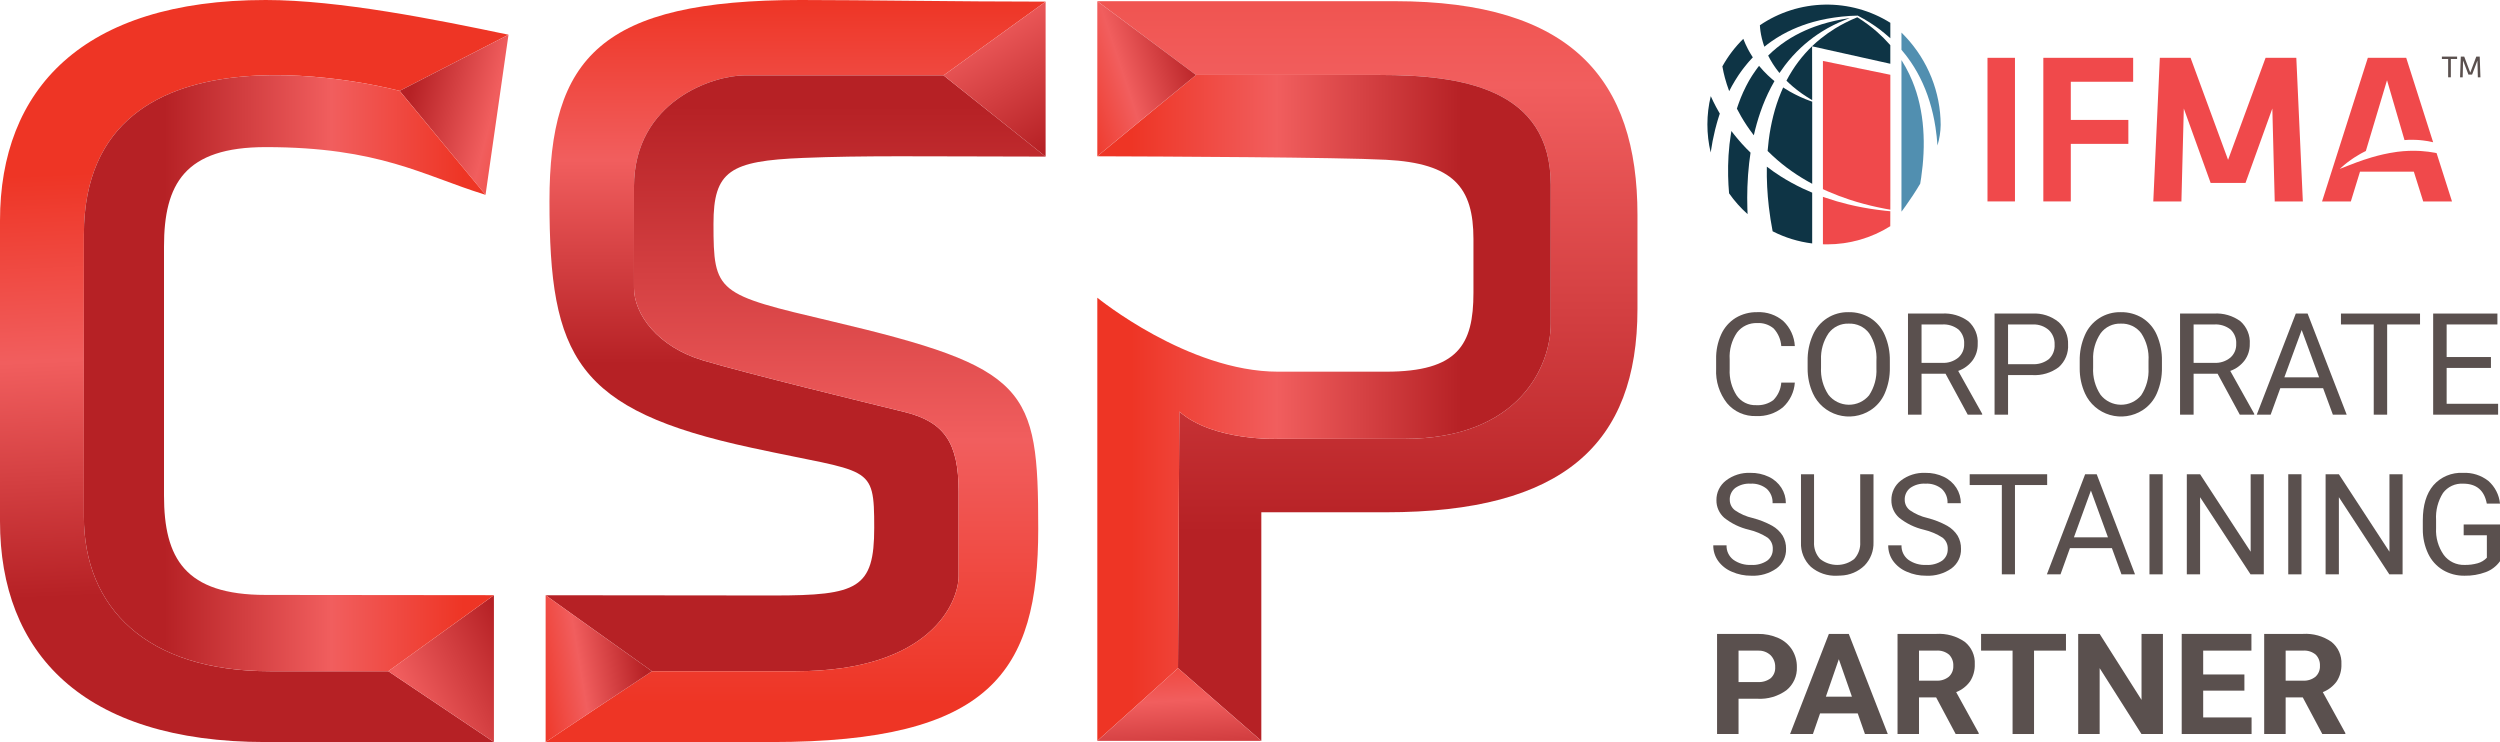<svg width="283" height="84" viewBox="0 0 283 84" fill="none" xmlns="http://www.w3.org/2000/svg">
<g clip-path="url(#clip0_70_2087)">
<path d="M90.669 0C68.017 0 62.2 6.49 62.2 22.776C62.2 40.408 65.171 46.406 85.099 50.692C98.59 53.631 98.962 52.408 98.962 59.755C98.962 66.612 97.105 67.409 87.574 67.409L61.766 67.381L73.807 75.984H90.065C105.409 75.984 108.514 68.124 108.514 65.206V55.63C108.514 50.135 106.911 47.75 102.389 46.638C97.868 45.526 84.695 42.323 79.592 40.799C74.488 39.276 71.766 35.597 71.766 32.562V21.177C71.766 11.351 80.862 8.535 84.257 8.535H106.813L118.364 0.185C108.339 0.185 97.848 0 90.669 0Z" fill="url(#paint0_linear_70_2087)"/>
<path d="M73.807 75.984H90.064C105.409 75.984 108.514 68.124 108.514 65.206V55.631C108.514 50.135 106.911 47.75 102.389 46.638C97.867 45.526 84.695 42.323 79.591 40.8C74.487 39.276 71.765 35.597 71.765 32.562V21.177C71.765 11.351 80.862 8.535 84.256 8.535H106.812L118.363 17.728C103.714 17.709 97.793 17.598 90.916 17.876C82.63 18.211 80.766 19.346 80.766 25.345C80.766 33.182 81.138 33.305 94.134 36.366C116.414 41.631 117.528 43.837 117.528 59.878C117.528 76.041 112.206 84 87.327 84H61.766L73.807 75.984Z" fill="url(#paint1_linear_70_2087)"/>
<path d="M124.215 17.681H124.227L135.324 8.543L124.215 17.681Z" fill="#304149"/>
<path d="M157.883 0.135H124.215L135.393 8.485H156.154C165.448 8.485 175.544 9.99 175.544 20.914V36.663C175.544 41.313 172.072 49.679 158.931 49.679H144.723C144.723 49.679 137.351 49.979 133.498 46.588L133.352 75.637L142.782 83.864V57.99H156.892C176.944 57.99 185.361 50.277 185.361 34.971V24.317C185.361 9.011 177.935 0.135 157.883 0.135Z" fill="url(#paint2_linear_70_2087)"/>
<path d="M124.215 17.692C131.849 17.717 151.336 17.801 156.892 18.086C164.528 18.478 166.795 21.196 166.795 27.073V33.135C166.795 39.013 165.062 42.074 156.892 42.074H144.674C134.458 42.074 124.215 33.7 124.215 33.7V83.865L133.352 75.638L133.498 46.589C137.351 49.98 144.723 49.68 144.723 49.68H158.931C172.072 49.68 175.544 41.314 175.544 36.664V20.916C175.544 9.992 165.448 8.486 156.154 8.486H135.393L124.215 17.692Z" fill="url(#paint3_linear_70_2087)"/>
<path d="M124.215 0.135L135.394 8.485L124.215 17.68V0.135Z" fill="url(#paint4_linear_70_2087)"/>
<path d="M142.782 83.866L133.352 75.639L124.215 83.866H142.782Z" fill="url(#paint5_linear_70_2087)"/>
<path d="M118.363 17.731L106.812 8.536L118.363 0.186V17.731Z" fill="url(#paint6_linear_70_2087)"/>
<path d="M61.766 84L73.807 75.984L61.766 67.381V84Z" fill="url(#paint7_linear_70_2087)"/>
<path d="M30.573 75.984C16.537 75.984 9.497 68.736 9.497 58.484V26.567C9.497 0.569 45.237 10.287 45.237 10.287L57.56 3.93C49.391 2.216 38.371 0 30.078 0C9.283 0 0 10.163 0 24.98V59.02C0 73.837 9.283 84 30.078 84H55.913L43.955 75.984L30.573 75.984Z" fill="url(#paint8_linear_70_2087)"/>
<path d="M54.963 22.052L45.238 10.287L54.963 22.052Z" fill="#304149"/>
<path d="M57.562 3.93L45.238 10.286L54.963 22.051L57.562 3.93Z" fill="url(#paint9_linear_70_2087)"/>
<path d="M55.912 84.001V67.375L43.953 75.984L55.912 84.001Z" fill="url(#paint10_linear_70_2087)"/>
<path d="M55.912 67.374L43.954 75.984H30.572C16.536 75.984 9.496 68.735 9.496 58.483V26.567C9.496 0.568 45.236 10.286 45.236 10.286L54.96 22.051L54.748 21.985C47.926 19.868 42.927 16.653 30.077 16.653C20.917 16.653 18.565 20.816 18.565 27.918V56.081C18.565 63.184 20.917 67.346 30.077 67.346L55.912 67.374Z" fill="url(#paint11_linear_70_2087)"/>
<path d="M228.094 6.545H224.984V22.772H228.094V6.545Z" fill="#F0494B"/>
<path d="M228.094 22.771H224.984V22.805H228.094V22.771Z" fill="#F0494B"/>
<path d="M234.414 22.771H231.305V22.805H234.414V22.771Z" fill="#F0494B"/>
<path d="M240.93 16.286V13.576H234.414V9.255H241.473V6.545H231.305V22.772H234.414V16.286H240.93Z" fill="#F0494B"/>
<path d="M243.75 22.805H246.934L246.934 22.771H243.752L243.75 22.805Z" fill="#F0494B"/>
<path d="M256.463 6.545L252.218 18.093L247.972 6.545H244.493L243.754 22.772H246.937L247.207 12.283L250.243 20.706H254.192L257.228 12.283L257.499 22.772H260.681L259.943 6.545H256.463Z" fill="#F0494B"/>
<path d="M257.497 22.805H260.68L260.679 22.771H257.496L257.497 22.805Z" fill="#F0494B"/>
<path d="M274.307 22.805H277.566L277.555 22.771H274.297L274.307 22.805Z" fill="#F0494B"/>
<path d="M262.855 22.805H266.113L266.124 22.771H262.867L262.855 22.805Z" fill="#F0494B"/>
<path d="M275.584 17.283C275.114 17.198 274.64 17.139 274.163 17.105C274.103 17.1 274.042 17.095 273.981 17.091C273.951 17.089 273.92 17.085 273.89 17.084L273.798 17.082C273.675 17.079 273.552 17.075 273.429 17.07C273.307 17.063 273.183 17.07 273.06 17.071L272.689 17.076L272.318 17.098L272.133 17.109C272.102 17.111 272.071 17.111 272.04 17.114L271.948 17.125C271.825 17.137 271.702 17.15 271.58 17.163C271.518 17.169 271.457 17.176 271.396 17.182C271.335 17.191 271.275 17.2 271.214 17.21C270.729 17.277 270.252 17.366 269.792 17.47C269.564 17.528 269.336 17.574 269.116 17.634C268.896 17.695 268.681 17.758 268.47 17.814C268.26 17.875 268.059 17.946 267.861 18.007C267.763 18.038 267.665 18.066 267.57 18.098C267.476 18.132 267.385 18.167 267.293 18.198C267.111 18.262 266.937 18.325 266.769 18.381C266.603 18.442 266.449 18.507 266.3 18.562C266.151 18.618 266.013 18.672 265.883 18.719C265.817 18.741 265.757 18.768 265.699 18.792L265.531 18.861C265.106 19.034 264.852 19.122 264.852 19.122C264.852 19.122 265.045 18.942 265.402 18.645C265.491 18.571 265.589 18.487 265.701 18.403C265.812 18.32 265.936 18.233 266.067 18.138C266.133 18.09 266.202 18.043 266.273 17.993C266.343 17.945 266.415 17.892 266.492 17.843C266.646 17.746 266.81 17.648 266.982 17.544C267.067 17.491 267.156 17.44 267.246 17.387C267.337 17.336 267.432 17.288 267.528 17.238C267.621 17.188 267.717 17.141 267.814 17.092L270.211 9.084L272.19 15.858L272.23 15.855C272.368 15.846 272.505 15.837 272.642 15.828C272.78 15.827 272.917 15.826 273.055 15.825C273.193 15.825 273.33 15.822 273.467 15.832C273.741 15.847 274.014 15.86 274.283 15.899C274.67 15.942 275.052 16.01 275.43 16.102L272.383 6.545H268.039L262.867 22.772H266.125L267.151 19.436H273.247L274.298 22.772H277.556L275.821 17.331C275.742 17.315 275.663 17.3 275.584 17.283Z" fill="#F0494B"/>
<path opacity="0.2" d="M213.977 25.64L213.977 25.613C213.951 25.651 213.95 25.661 213.977 25.64Z" fill="#CAD032"/>
<path opacity="0.2" d="M213.988 22.172L213.984 23.737L213.988 23.737V22.172Z" fill="#CAD032"/>
<path d="M197.807 21.158C197.837 20.248 197.904 19.336 198.006 18.447C198.049 18.058 198.101 17.669 198.161 17.281C197.812 16.945 197.479 16.601 197.163 16.249C196.854 15.907 196.563 15.558 196.286 15.21C196.187 15.084 196.091 14.958 195.996 14.832L195.957 15.051C195.817 15.896 195.721 16.748 195.669 17.602C195.622 18.392 195.607 19.167 195.624 19.907C195.638 20.57 195.674 21.23 195.731 21.884C196.335 22.746 197.038 23.537 197.827 24.239C197.817 24.024 197.808 23.809 197.802 23.593C197.777 22.785 197.779 21.966 197.807 21.158Z" fill="#0E3445"/>
<path d="M195.472 9.532C195.551 9.781 195.641 10.045 195.743 10.32C195.938 9.94 196.166 9.512 196.425 9.096C196.526 8.924 196.64 8.753 196.749 8.588C196.78 8.541 196.812 8.494 196.843 8.446C196.889 8.375 196.939 8.306 196.988 8.238C197.014 8.202 197.04 8.166 197.066 8.129C197.093 8.092 197.119 8.055 197.145 8.019C197.193 7.951 197.242 7.882 197.295 7.815C197.335 7.764 197.374 7.714 197.413 7.663C197.529 7.513 197.649 7.358 197.776 7.213C197.804 7.18 197.832 7.147 197.86 7.113C197.914 7.049 197.968 6.985 198.023 6.922L198.282 6.64C198.327 6.591 198.373 6.544 198.419 6.495C198.315 6.329 198.207 6.167 198.114 6.001C198.064 5.914 198.013 5.828 197.966 5.741C197.92 5.654 197.874 5.568 197.83 5.483C197.662 5.159 197.512 4.827 197.38 4.488C197.367 4.458 197.355 4.427 197.344 4.396C196.406 5.317 195.608 6.367 194.973 7.513C195.002 7.691 195.045 7.919 195.107 8.191C195.19 8.564 195.309 9.017 195.472 9.532Z" fill="#0E3445"/>
<path d="M194.338 13.976L194.439 13.623L194.605 13.092L194.683 12.865C194.533 12.611 194.394 12.36 194.263 12.114C194.035 11.687 193.835 11.274 193.659 10.883C193.153 12.979 193.15 15.164 193.65 17.261C193.773 16.401 193.941 15.533 194.151 14.68L194.338 13.976Z" fill="#0E3445"/>
<path d="M204.089 21.344C203.214 20.931 202.366 20.465 201.549 19.948C201.019 19.61 200.504 19.248 200.006 18.867C199.992 19.618 200.003 20.381 200.043 21.141C200.082 21.9 200.146 22.668 200.234 23.422C200.343 24.358 200.487 25.284 200.662 26.182C202.061 26.899 203.576 27.365 205.139 27.558V21.809C204.789 21.663 204.439 21.508 204.089 21.344Z" fill="#0E3445"/>
<path d="M213.38 23.854C213.092 23.818 212.784 23.783 212.46 23.74C212.299 23.717 212.133 23.692 211.964 23.668C211.879 23.655 211.793 23.642 211.706 23.63C211.62 23.616 211.532 23.6 211.444 23.585C211.267 23.555 211.087 23.523 210.903 23.492C210.719 23.458 210.533 23.419 210.343 23.382C210.248 23.363 210.153 23.344 210.056 23.324C209.96 23.303 209.863 23.281 209.766 23.259C209.571 23.214 209.372 23.172 209.172 23.122C208.37 22.928 207.533 22.685 206.678 22.392C206.571 22.356 206.463 22.318 206.355 22.279V27.653C206.508 27.658 206.662 27.662 206.816 27.662C209.353 27.664 211.838 26.951 213.979 25.606L213.983 23.913C213.792 23.894 213.591 23.875 213.38 23.854Z" fill="#F0494B"/>
<path d="M199.283 3.524C199.303 3.647 199.32 3.778 199.348 3.913C199.404 4.208 199.475 4.499 199.561 4.786L199.632 5.02C199.658 5.099 199.687 5.178 199.715 5.258C199.719 5.269 199.723 5.28 199.726 5.29C199.986 5.08 200.253 4.878 200.529 4.685C201.286 4.156 202.092 3.699 202.936 3.322C203.686 2.987 204.46 2.708 205.252 2.486C205.371 2.453 205.49 2.423 205.605 2.395C205.667 2.379 205.729 2.364 205.791 2.348L206.051 2.282L206.802 2.126C206.908 2.107 207.011 2.09 207.111 2.073C207.165 2.065 207.219 2.056 207.272 2.047C207.326 2.038 207.379 2.029 207.431 2.02C207.529 2.004 207.621 1.988 207.714 1.977L208.123 1.925C208.169 1.92 208.215 1.914 208.259 1.908C208.342 1.897 208.423 1.887 208.502 1.879L209.182 1.82C209.271 1.812 209.354 1.804 209.434 1.801L210.222 1.769L210.223 1.769L210.297 1.769L210.98 2.143L211.619 2.527L212.079 2.831C212.099 2.844 212.119 2.857 212.138 2.87C212.175 2.894 212.211 2.918 212.247 2.943L212.77 3.321C213.138 3.606 213.558 3.941 213.986 4.333V2.582C211.768 1.19 209.186 0.475 206.56 0.524C203.935 0.573 201.382 1.385 199.219 2.858C199.223 2.955 199.231 3.06 199.242 3.174C199.25 3.284 199.268 3.4 199.283 3.524Z" fill="#0E3445"/>
<path d="M204.79 11.38C204.671 11.334 204.542 11.291 204.411 11.235C204.28 11.178 204.142 11.119 203.997 11.057C203.925 11.026 203.85 10.996 203.776 10.961C203.702 10.925 203.627 10.889 203.551 10.852C203.474 10.815 203.396 10.777 203.317 10.739C203.238 10.701 203.157 10.662 203.078 10.618C202.918 10.531 202.754 10.442 202.587 10.351C202.423 10.252 202.255 10.15 202.085 10.047C202.007 10.002 201.932 9.949 201.856 9.898C201.776 10.075 201.697 10.254 201.621 10.436C201.26 11.303 200.965 12.194 200.738 13.104C200.508 14.014 200.335 14.938 200.22 15.868C200.168 16.27 200.127 16.677 200.094 17.086C200.123 17.115 200.152 17.145 200.182 17.175C200.83 17.815 201.521 18.413 202.248 18.964C202.984 19.516 203.753 20.022 204.552 20.479C204.747 20.591 204.944 20.7 205.141 20.806V11.512L205.123 11.505C205.02 11.466 204.908 11.425 204.79 11.38Z" fill="#0E3445"/>
<path d="M200.87 9.179C200.854 9.166 200.838 9.153 200.823 9.14L200.574 8.935C200.412 8.794 200.253 8.647 200.093 8.499C199.78 8.198 199.483 7.88 199.204 7.546C199.178 7.516 199.154 7.484 199.128 7.453L198.96 7.666C198.914 7.728 198.87 7.789 198.827 7.85C198.801 7.885 198.776 7.92 198.751 7.955C198.648 8.092 198.552 8.237 198.46 8.378C198.424 8.432 198.388 8.486 198.353 8.54C198.311 8.601 198.272 8.666 198.234 8.73C198.212 8.767 198.19 8.804 198.167 8.841C198.146 8.876 198.123 8.913 198.101 8.949C198.061 9.015 198.022 9.077 197.987 9.142C197.959 9.194 197.931 9.244 197.903 9.294C197.817 9.448 197.728 9.607 197.65 9.768C197.421 10.206 197.224 10.666 197.061 11.059C197.035 11.127 197.008 11.197 196.981 11.267C196.923 11.414 196.864 11.566 196.813 11.717L196.696 12.052L196.617 12.301C196.763 12.589 196.922 12.881 197.093 13.176C197.284 13.512 197.498 13.847 197.721 14.188C197.949 14.526 198.189 14.867 198.447 15.203C198.476 15.24 198.505 15.277 198.534 15.314C198.733 14.422 198.983 13.541 199.282 12.676C199.608 11.725 200.005 10.8 200.47 9.907C200.599 9.659 200.732 9.416 200.87 9.179Z" fill="#0E3445"/>
<path d="M213.984 5.118C213.959 5.088 213.934 5.058 213.908 5.029C213.471 4.536 213.005 4.069 212.511 3.632L212.028 3.222C211.996 3.196 211.963 3.171 211.931 3.146C211.912 3.131 211.894 3.117 211.876 3.103L211.446 2.77L210.849 2.344L210.248 1.953L209.573 2.245L208.851 2.595L208.434 2.818C208.414 2.829 208.394 2.839 208.373 2.85C208.337 2.87 208.3 2.889 208.263 2.91L207.716 3.233C207.155 3.58 206.617 3.96 206.103 4.372C204.83 5.401 203.738 6.63 202.87 8.011C202.644 8.366 202.429 8.74 202.227 9.131L202.346 9.248C202.414 9.314 202.48 9.383 202.551 9.444L202.966 9.813C203.108 9.928 203.246 10.04 203.382 10.149C203.448 10.205 203.518 10.255 203.587 10.305L203.789 10.454C203.855 10.502 203.92 10.55 203.984 10.598C204.049 10.644 204.115 10.685 204.179 10.728C204.307 10.813 204.429 10.895 204.546 10.972C204.662 11.05 204.779 11.114 204.885 11.18L205.138 11.332L205.128 5.243L213.984 7.218V5.118Z" fill="#0E3445"/>
<path d="M213.987 8.465L206.355 6.898V21.412C206.557 21.506 206.758 21.596 206.959 21.684C207.763 22.033 208.56 22.334 209.328 22.586C209.52 22.651 209.711 22.707 209.899 22.766C209.993 22.795 210.086 22.824 210.178 22.853L210.456 22.931C210.639 22.983 210.819 23.036 210.997 23.083C211.175 23.129 211.35 23.173 211.522 23.217C211.608 23.239 211.693 23.262 211.777 23.282C211.862 23.301 211.945 23.32 212.028 23.339C212.194 23.377 212.355 23.414 212.513 23.45C212.829 23.517 213.13 23.576 213.413 23.634C213.613 23.67 213.803 23.704 213.984 23.736L213.987 22.171L213.987 8.465Z" fill="#F0494B"/>
<path d="M201.01 7.71C201.127 7.866 201.244 8.024 201.366 8.177L201.437 8.262C201.627 7.976 201.823 7.701 202.024 7.436C202.572 6.711 203.182 6.034 203.846 5.412C204.439 4.859 205.074 4.353 205.745 3.897L206.206 3.596C206.307 3.533 206.407 3.475 206.504 3.417C206.556 3.387 206.607 3.357 206.657 3.327C206.684 3.311 206.709 3.296 206.734 3.281C206.782 3.252 206.83 3.224 206.878 3.198L207.094 3.082C207.144 3.056 207.193 3.029 207.242 3.003C207.334 2.954 207.42 2.907 207.509 2.863L208.092 2.582C208.133 2.563 208.174 2.545 208.214 2.528C208.236 2.519 208.257 2.51 208.278 2.501L208.784 2.284L209.404 2.047C209.344 2.055 209.282 2.065 209.216 2.075L208.546 2.185C208.471 2.199 208.393 2.215 208.314 2.231C208.269 2.24 208.224 2.249 208.179 2.259L207.779 2.34C207.691 2.357 207.604 2.379 207.511 2.402C207.46 2.415 207.407 2.428 207.354 2.44C207.303 2.453 207.251 2.466 207.197 2.479C207.101 2.502 207.002 2.526 206.903 2.552L206.184 2.759L205.938 2.842C205.879 2.862 205.818 2.882 205.758 2.902C205.649 2.937 205.537 2.975 205.426 3.015C204.684 3.284 203.964 3.607 203.271 3.981C202.505 4.396 201.781 4.882 201.108 5.432C200.774 5.705 200.457 5.992 200.156 6.293C200.229 6.441 200.306 6.589 200.39 6.735C200.579 7.071 200.786 7.397 201.01 7.71Z" fill="#0E3445"/>
<path d="M217.706 14.559C217.639 13.621 217.501 12.69 217.294 11.773C217.096 10.883 216.822 10.012 216.475 9.168C216.253 8.631 216 8.106 215.718 7.598C215.584 7.356 215.444 7.119 215.298 6.887C215.281 6.86 215.263 6.833 215.246 6.807V23.938L215.264 23.941C215.409 23.746 215.561 23.537 215.718 23.317C216.239 22.586 216.818 21.725 217.368 20.792C217.407 20.56 217.444 20.329 217.478 20.099C217.611 19.193 217.701 18.277 217.742 17.377C217.788 16.438 217.776 15.497 217.706 14.559Z" fill="#518FB0"/>
<path d="M215.718 4.174C215.565 4.009 215.407 3.847 215.246 3.688V5.638C215.409 5.828 215.566 6.02 215.718 6.215C215.785 6.3 215.85 6.385 215.914 6.472C216.455 7.199 216.933 7.971 217.341 8.779C217.779 9.646 218.141 10.548 218.425 11.475C218.721 12.433 218.945 13.411 219.095 14.401C219.2 15.082 219.275 15.775 219.322 16.471C219.55 15.712 219.673 14.925 219.685 14.133C219.669 10.439 218.253 6.886 215.718 4.174Z" fill="#518FB0"/>
<path opacity="0.2" d="M213.977 25.613L213.985 25.602L213.977 25.607V25.613Z" fill="#CAD032"/>
<path opacity="0.2" d="M213.985 23.915L213.981 23.914L213.977 25.607L213.985 25.602L213.985 25.602V23.915Z" fill="#CAD032"/>
<path d="M277.13 6.677H276.422V6.406H278.144V6.677H277.436V8.751H277.13V6.677Z" fill="#5A504E"/>
<path d="M278.822 6.85L278.776 8.751H278.48L278.562 6.406H278.95L279.633 8.219L280.317 6.406H280.705L280.786 8.751H280.491L280.445 6.85L279.84 8.448H279.427L278.822 6.85Z" fill="#5A504E"/>
<path d="M203.176 43.309C203.101 44.38 202.617 45.382 201.821 46.112C200.969 46.801 199.888 47.153 198.788 47.099C198.164 47.121 197.544 47.002 196.974 46.75C196.404 46.498 195.9 46.12 195.502 45.645C194.631 44.536 194.193 43.154 194.266 41.752V40.651C194.245 39.685 194.442 38.727 194.842 37.845C195.189 37.08 195.757 36.433 196.475 35.985C197.212 35.544 198.061 35.319 198.923 35.337C200.004 35.285 201.064 35.649 201.88 36.354C202.654 37.1 203.117 38.106 203.176 39.174H201.641C201.588 38.434 201.285 37.733 200.78 37.185C200.264 36.751 199.599 36.53 198.923 36.571C198.481 36.553 198.042 36.64 197.643 36.827C197.244 37.013 196.897 37.293 196.631 37.641C196.022 38.538 195.731 39.609 195.8 40.687V41.796C195.745 42.841 196.02 43.878 196.587 44.763C196.829 45.116 197.158 45.403 197.543 45.596C197.928 45.789 198.357 45.881 198.788 45.865C199.486 45.911 200.179 45.708 200.739 45.294C201.268 44.759 201.588 44.055 201.641 43.309L203.176 43.309Z" fill="#5A504E"/>
<path d="M213.93 41.587C213.952 42.595 213.757 43.596 213.357 44.524C213.021 45.307 212.457 45.973 211.737 46.438C211.196 46.785 210.585 47.012 209.947 47.104C209.308 47.196 208.657 47.15 208.039 46.97C207.42 46.789 206.848 46.479 206.362 46.06C205.876 45.64 205.487 45.122 205.223 44.54C204.817 43.644 204.612 42.672 204.623 41.69V40.864C204.602 39.861 204.8 38.866 205.203 37.946C205.537 37.156 206.104 36.485 206.83 36.019C207.556 35.553 208.408 35.316 209.273 35.337C210.138 35.32 210.989 35.551 211.724 36.002C212.451 36.467 213.02 37.138 213.357 37.927C213.756 38.855 213.951 39.856 213.93 40.864V41.587ZM212.412 40.848C212.483 39.745 212.194 38.65 211.586 37.723C211.32 37.368 210.97 37.083 210.567 36.893C210.164 36.703 209.719 36.614 209.273 36.634C208.832 36.617 208.394 36.708 207.997 36.898C207.6 37.088 207.256 37.371 206.996 37.723C206.391 38.615 206.092 39.674 206.141 40.746V41.587C206.078 42.683 206.372 43.77 206.979 44.689C207.25 45.035 207.596 45.316 207.991 45.511C208.387 45.706 208.821 45.811 209.263 45.817C209.705 45.823 210.143 45.73 210.544 45.546C210.944 45.361 211.298 45.09 211.578 44.752C212.175 43.846 212.467 42.778 212.412 41.698L212.412 40.848Z" fill="#5A504E"/>
<path d="M220.237 42.31H217.519V46.941H215.984V35.494H219.816C220.892 35.424 221.959 35.736 222.825 36.373C223.184 36.694 223.466 37.092 223.648 37.536C223.831 37.98 223.909 38.459 223.877 38.938C223.892 39.605 223.687 40.258 223.293 40.8C222.882 41.346 222.317 41.76 221.668 41.988L224.385 46.847V46.941H222.748L220.237 42.31ZM217.519 41.077H219.863C220.518 41.111 221.163 40.903 221.671 40.492C221.893 40.298 222.069 40.057 222.185 39.788C222.301 39.518 222.355 39.226 222.343 38.933C222.362 38.631 222.315 38.329 222.205 38.048C222.095 37.766 221.924 37.512 221.704 37.302C221.18 36.892 220.523 36.688 219.856 36.728H217.519L217.519 41.077Z" fill="#5A504E"/>
<path d="M227.312 42.459V46.941H225.785V35.494H230.053C231.131 35.431 232.194 35.773 233.029 36.452C233.386 36.771 233.667 37.164 233.853 37.603C234.039 38.042 234.125 38.516 234.106 38.992C234.136 39.47 234.057 39.949 233.875 40.394C233.692 40.838 233.412 41.236 233.054 41.559C232.192 42.21 231.12 42.53 230.038 42.459H227.312ZM227.312 41.225H230.053C230.728 41.27 231.396 41.067 231.929 40.654C232.154 40.443 232.329 40.186 232.441 39.901C232.554 39.615 232.602 39.309 232.582 39.003C232.595 38.7 232.544 38.397 232.432 38.115C232.32 37.833 232.148 37.577 231.929 37.365C231.437 36.934 230.797 36.706 230.14 36.728H227.311L227.312 41.225Z" fill="#5A504E"/>
<path d="M244.731 41.587C244.753 42.595 244.558 43.596 244.158 44.524C243.822 45.307 243.258 45.973 242.538 46.438C241.996 46.785 241.386 47.012 240.747 47.104C240.109 47.196 239.458 47.15 238.84 46.97C238.221 46.79 237.649 46.479 237.163 46.06C236.677 45.64 236.288 45.122 236.023 44.54C235.618 43.644 235.413 42.672 235.423 41.69V40.864C235.403 39.861 235.601 38.866 236.004 37.946C236.338 37.156 236.905 36.485 237.631 36.019C238.357 35.553 239.209 35.316 240.074 35.337C240.938 35.32 241.789 35.551 242.525 36.002C243.252 36.467 243.821 37.138 244.158 37.927C244.557 38.855 244.752 39.856 244.731 40.864V41.587ZM243.212 40.848C243.284 39.745 242.994 38.65 242.387 37.723C242.121 37.368 241.771 37.083 241.368 36.893C240.964 36.703 240.52 36.614 240.074 36.634C239.633 36.617 239.195 36.708 238.798 36.898C238.401 37.088 238.057 37.371 237.796 37.723C237.192 38.615 236.892 39.674 236.942 40.746V41.587C236.879 42.683 237.173 43.77 237.78 44.689C238.051 45.035 238.396 45.316 238.792 45.511C239.187 45.706 239.622 45.811 240.064 45.817C240.506 45.823 240.944 45.73 241.344 45.546C241.745 45.361 242.099 45.09 242.379 44.752C242.976 43.846 243.268 42.778 243.212 41.698V40.848Z" fill="#5A504E"/>
<path d="M251.034 42.31H248.316V46.941H246.781V35.494H250.613C251.689 35.424 252.756 35.736 253.622 36.373C253.981 36.694 254.263 37.092 254.445 37.536C254.628 37.98 254.706 38.459 254.674 38.938C254.689 39.605 254.484 40.258 254.09 40.8C253.679 41.346 253.114 41.76 252.465 41.988L255.182 46.847V46.941H253.545L251.034 42.31ZM248.316 41.077H250.66C251.315 41.111 251.96 40.903 252.468 40.492C252.69 40.298 252.866 40.057 252.982 39.788C253.098 39.518 253.152 39.226 253.14 38.933C253.159 38.631 253.112 38.329 253.002 38.048C252.892 37.766 252.721 37.512 252.501 37.302C251.977 36.892 251.32 36.688 250.653 36.728H248.316L248.316 41.077Z" fill="#5A504E"/>
<path d="M262.977 43.946H258.128L257.038 46.941H255.465L259.885 35.494H261.22L265.646 46.941H264.081L262.977 43.946ZM258.589 42.712H262.522L260.552 37.357L258.589 42.712Z" fill="#5A504E"/>
<path d="M273.947 36.728H270.226V46.941H268.707V36.728H264.996V35.494H273.947V36.728Z" fill="#5A504E"/>
<path d="M281.975 41.65H276.96V45.708H282.786V46.941H275.434V35.494H282.707V36.728H276.96V40.416H281.975V41.65Z" fill="#5A504E"/>
<path d="M197.976 59.964C196.951 59.726 195.994 59.262 195.176 58.606C194.894 58.356 194.67 58.05 194.519 57.707C194.368 57.364 194.293 56.992 194.3 56.618C194.293 56.192 194.386 55.771 194.572 55.386C194.758 55.002 195.031 54.666 195.371 54.404C196.164 53.793 197.152 53.483 198.156 53.528C198.876 53.515 199.59 53.67 200.238 53.98C200.82 54.255 201.311 54.687 201.656 55.225C201.988 55.744 202.162 56.346 202.159 56.96H200.655C200.671 56.659 200.621 56.358 200.508 56.079C200.395 55.799 200.223 55.547 200.002 55.339C199.484 54.919 198.824 54.709 198.156 54.75C197.541 54.714 196.932 54.886 196.43 55.238C196.226 55.399 196.064 55.605 195.956 55.84C195.848 56.075 195.798 56.332 195.81 56.589C195.81 56.817 195.862 57.041 195.965 57.245C196.067 57.449 196.216 57.627 196.399 57.764C197.003 58.18 197.683 58.478 198.401 58.64C199.173 58.838 199.916 59.132 200.613 59.516C201.094 59.787 201.5 60.17 201.796 60.633C202.061 61.09 202.195 61.61 202.182 62.136C202.194 62.562 202.104 62.985 201.917 63.368C201.73 63.752 201.452 64.086 201.108 64.341C200.272 64.931 199.259 65.223 198.234 65.171C197.483 65.177 196.739 65.024 196.052 64.723C195.427 64.465 194.887 64.041 194.492 63.497C194.125 62.98 193.933 62.362 193.942 61.731H195.445C195.433 62.041 195.495 62.351 195.627 62.633C195.759 62.915 195.957 63.163 196.204 63.355C196.792 63.776 197.508 63.986 198.234 63.95C198.875 63.991 199.513 63.821 200.047 63.467C200.252 63.314 200.416 63.115 200.526 62.886C200.636 62.656 200.688 62.404 200.678 62.151C200.691 61.906 200.645 61.661 200.543 61.438C200.442 61.214 200.288 61.017 200.094 60.864C199.446 60.445 198.729 60.14 197.976 59.964Z" fill="#5A504E"/>
<path d="M212.08 53.684V61.389C212.096 61.87 212.015 62.35 211.841 62.8C211.668 63.25 211.406 63.662 211.071 64.011C210.345 64.718 209.375 65.126 208.357 65.155L207.96 65.171C206.877 65.226 205.815 64.866 204.993 64.167C204.618 63.812 204.324 63.382 204.131 62.906C203.937 62.429 203.848 61.918 203.871 61.405V53.684H205.35V61.357C205.329 61.704 205.377 62.052 205.494 62.38C205.61 62.708 205.792 63.01 206.028 63.268C206.575 63.708 207.259 63.949 207.964 63.95C208.67 63.951 209.354 63.712 209.903 63.273C210.138 63.015 210.318 62.714 210.434 62.386C210.55 62.058 210.598 61.711 210.576 61.365V53.684H212.08Z" fill="#5A504E"/>
<path d="M217.78 59.964C216.756 59.726 215.799 59.262 214.981 58.606C214.699 58.356 214.475 58.05 214.324 57.707C214.173 57.364 214.098 56.992 214.105 56.618C214.098 56.192 214.191 55.771 214.377 55.386C214.563 55.002 214.836 54.666 215.175 54.404C215.969 53.793 216.956 53.483 217.96 53.528C218.681 53.515 219.394 53.67 220.043 53.98C220.625 54.255 221.116 54.687 221.461 55.225C221.793 55.744 221.967 56.346 221.964 56.96H220.46C220.476 56.659 220.426 56.358 220.313 56.079C220.2 55.799 220.027 55.547 219.806 55.339C219.289 54.919 218.629 54.709 217.96 54.75C217.346 54.714 216.737 54.886 216.235 55.238C216.031 55.399 215.868 55.605 215.761 55.84C215.653 56.075 215.603 56.332 215.615 56.589C215.614 56.817 215.667 57.041 215.769 57.245C215.872 57.449 216.02 57.627 216.204 57.764C216.808 58.18 217.488 58.478 218.205 58.64C218.978 58.838 219.721 59.132 220.418 59.516C220.899 59.787 221.305 60.17 221.6 60.633C221.866 61.09 221.999 61.61 221.986 62.136C221.999 62.562 221.908 62.985 221.721 63.368C221.535 63.752 221.257 64.086 220.913 64.341C220.077 64.931 219.064 65.223 218.038 65.171C217.287 65.177 216.543 65.024 215.857 64.723C215.232 64.465 214.692 64.041 214.296 63.497C213.93 62.98 213.738 62.362 213.746 61.731H215.25C215.237 62.041 215.3 62.351 215.432 62.633C215.564 62.915 215.762 63.163 216.009 63.355C216.597 63.776 217.313 63.986 218.038 63.95C218.68 63.991 219.318 63.821 219.852 63.467C220.056 63.314 220.221 63.115 220.331 62.886C220.44 62.656 220.493 62.404 220.483 62.151C220.496 61.906 220.45 61.661 220.348 61.438C220.247 61.214 220.093 61.017 219.899 60.864C219.251 60.445 218.534 60.14 217.78 59.964Z" fill="#5A504E"/>
<path d="M231.739 54.906H228.094V65.015H226.607V54.906H222.969V53.684H231.739V54.906Z" fill="#5A504E"/>
<path d="M239.068 62.05H234.317L233.25 65.016H231.707L236.038 53.684H237.347L241.684 65.016H240.15L239.068 62.05ZM234.768 60.829H238.623L236.692 55.529L234.768 60.829Z" fill="#5A504E"/>
<path d="M244.816 65.016H243.32V53.684H244.816V65.016Z" fill="#5A504E"/>
<path d="M256.262 65.016H254.76L249.051 56.283V65.016H247.547V53.684H249.051L254.775 62.455V53.684H256.262V65.016Z" fill="#5A504E"/>
<path d="M260.527 65.016H259.031V53.684H260.527V65.016Z" fill="#5A504E"/>
<path d="M271.973 65.016H270.471L264.761 56.283V65.016H263.258V53.684H264.761L270.486 62.455V53.684H271.973L271.973 65.016Z" fill="#5A504E"/>
<path d="M283 63.529C282.601 64.09 282.041 64.52 281.393 64.762C280.625 65.048 279.809 65.187 278.989 65.171C278.123 65.186 277.271 64.961 276.528 64.521C275.803 64.079 275.225 63.436 274.866 62.672C274.457 61.803 274.251 60.854 274.262 59.895V58.906C274.262 57.199 274.661 55.876 275.458 54.937C275.872 54.464 276.39 54.091 276.973 53.847C277.555 53.602 278.187 53.493 278.818 53.528C279.851 53.479 280.866 53.801 281.677 54.434C282.429 55.096 282.902 56.015 283 57.007H281.505C281.224 55.503 280.331 54.751 278.825 54.75C278.386 54.725 277.948 54.808 277.551 54.992C277.153 55.176 276.808 55.456 276.548 55.806C275.972 56.72 275.699 57.788 275.764 58.863V59.789C275.707 60.868 276.014 61.936 276.637 62.823C276.909 63.186 277.265 63.478 277.676 63.674C278.088 63.87 278.541 63.965 278.997 63.95C279.494 63.958 279.991 63.895 280.47 63.762C280.869 63.651 281.229 63.434 281.513 63.135V60.594H278.888V59.373H283V63.529Z" fill="#5A504E"/>
<path d="M196.803 79.099V83.091H194.371V71.759H198.974C199.779 71.742 200.577 71.902 201.312 72.226C201.95 72.507 202.49 72.969 202.864 73.553C203.23 74.141 203.418 74.82 203.406 75.511C203.428 76.009 203.332 76.507 203.127 76.963C202.921 77.418 202.61 77.821 202.22 78.137C201.271 78.827 200.109 79.167 198.934 79.099L196.803 79.099ZM196.803 77.207H198.974C199.502 77.243 200.025 77.088 200.446 76.772C200.618 76.615 200.753 76.421 200.841 76.206C200.928 75.99 200.966 75.758 200.952 75.527C200.963 75.28 200.923 75.033 200.835 74.802C200.747 74.571 200.613 74.359 200.441 74.18C200.254 74.003 200.033 73.865 199.79 73.774C199.548 73.683 199.29 73.641 199.031 73.651H196.803V77.207Z" fill="#5A504E"/>
<path d="M210.294 80.755H206.032L205.222 83.09H202.637L207.029 71.758H209.281L213.697 83.09H211.112L210.294 80.755ZM206.689 78.863H209.637L208.155 74.622L206.689 78.863Z" fill="#5A504E"/>
<path d="M219.169 78.942H217.232V83.09H214.801V71.758H219.185C220.332 71.686 221.469 72.001 222.41 72.654C222.787 72.957 223.087 73.344 223.284 73.783C223.481 74.223 223.571 74.702 223.545 75.183C223.57 75.865 223.388 76.539 223.021 77.118C222.626 77.672 222.076 78.1 221.438 78.35L223.99 82.981V83.09H221.381L219.169 78.942ZM217.232 77.05H219.193C219.706 77.082 220.211 76.923 220.611 76.604C220.781 76.447 220.914 76.255 221.001 76.042C221.087 75.829 221.126 75.6 221.114 75.37C221.126 75.139 221.091 74.908 221.009 74.691C220.928 74.474 220.802 74.276 220.64 74.109C220.235 73.772 219.712 73.607 219.185 73.65H217.232V77.05Z" fill="#5A504E"/>
<path d="M233.867 73.65H230.253V83.09H227.823V73.65H224.258V71.758H233.867V73.65Z" fill="#5A504E"/>
<path d="M244.844 83.09H242.413L237.681 75.635V83.09H235.25V71.758H237.681L242.421 79.229V71.758H244.844V83.09Z" fill="#5A504E"/>
<path d="M254.067 78.18H249.4V81.214H254.878V83.09H246.969V71.758H254.862V73.65H249.4V76.35H254.067V78.18Z" fill="#5A504E"/>
<path d="M260.673 78.942H258.736V83.09H256.305V71.758H260.689C261.836 71.686 262.973 72.001 263.914 72.654C264.291 72.957 264.591 73.344 264.788 73.783C264.985 74.223 265.075 74.702 265.049 75.183C265.074 75.865 264.892 76.539 264.525 77.118C264.13 77.672 263.579 78.1 262.942 78.35L265.494 82.981V83.09H262.885L260.673 78.942ZM258.736 77.05H260.697C261.21 77.082 261.715 76.923 262.115 76.604C262.285 76.447 262.418 76.255 262.504 76.042C262.591 75.829 262.63 75.6 262.618 75.37C262.63 75.139 262.595 74.908 262.513 74.691C262.432 74.474 262.306 74.276 262.144 74.109C261.739 73.772 261.216 73.607 260.689 73.65H258.736V77.05Z" fill="#5A504E"/>
</g>
<defs>
<linearGradient id="paint0_linear_70_2087" x1="90.065" y1="-4.262" x2="90.065" y2="52.287" gradientUnits="userSpaceOnUse">
<stop offset="0.075" stop-color="#EE3525"/>
<stop offset="0.396" stop-color="#F15E5E"/>
<stop offset="0.804" stop-color="#B62125"/>
</linearGradient>
<linearGradient id="paint1_linear_70_2087" x1="90.064" y1="-6.137" x2="90.064" y2="86.561" gradientUnits="userSpaceOnUse">
<stop offset="0.196" stop-color="#B62125"/>
<stop offset="0.604" stop-color="#F15E5E"/>
<stop offset="0.925" stop-color="#EE3525"/>
</linearGradient>
<linearGradient id="paint2_linear_70_2087" x1="154.788" y1="84.703" x2="154.788" y2="-39.58" gradientUnits="userSpaceOnUse">
<stop offset="0.196" stop-color="#B62125"/>
<stop offset="0.604" stop-color="#F15E5E"/>
<stop offset="0.925" stop-color="#EE3525"/>
</linearGradient>
<linearGradient id="paint3_linear_70_2087" x1="124.215" y1="46.176" x2="175.544" y2="46.176" gradientUnits="userSpaceOnUse">
<stop offset="0.075" stop-color="#EE3525"/>
<stop offset="0.396" stop-color="#F15E5E"/>
<stop offset="0.804" stop-color="#B62125"/>
</linearGradient>
<linearGradient id="paint4_linear_70_2087" x1="139.034" y1="4.12" x2="119.172" y2="10.677" gradientUnits="userSpaceOnUse">
<stop offset="0.196" stop-color="#B62125"/>
<stop offset="0.604" stop-color="#F15E5E"/>
<stop offset="0.925" stop-color="#EE3525"/>
</linearGradient>
<linearGradient id="paint5_linear_70_2087" x1="132.685" y1="70.513" x2="134.011" y2="92.75" gradientUnits="userSpaceOnUse">
<stop offset="0.075" stop-color="#EE3525"/>
<stop offset="0.396" stop-color="#F15E5E"/>
<stop offset="0.804" stop-color="#B62125"/>
</linearGradient>
<linearGradient id="paint6_linear_70_2087" x1="123.727" y1="22.574" x2="103.428" y2="-11.342" gradientUnits="userSpaceOnUse">
<stop offset="0.196" stop-color="#B62125"/>
<stop offset="0.604" stop-color="#F15E5E"/>
<stop offset="0.925" stop-color="#EE3525"/>
</linearGradient>
<linearGradient id="paint7_linear_70_2087" x1="58.684" y1="76.187" x2="76.142" y2="73.314" gradientUnits="userSpaceOnUse">
<stop offset="0.075" stop-color="#EE3525"/>
<stop offset="0.396" stop-color="#F15E5E"/>
<stop offset="0.804" stop-color="#B62125"/>
</linearGradient>
<linearGradient id="paint8_linear_70_2087" x1="30.94" y1="79.449" x2="28.024" y2="13.812" gradientUnits="userSpaceOnUse">
<stop offset="0.196" stop-color="#B62125"/>
<stop offset="0.604" stop-color="#F15E5E"/>
<stop offset="0.925" stop-color="#EE3525"/>
</linearGradient>
<linearGradient id="paint9_linear_70_2087" x1="41.961" y1="9.453" x2="64.679" y2="15.194" gradientUnits="userSpaceOnUse">
<stop offset="0.196" stop-color="#B62125"/>
<stop offset="0.604" stop-color="#F15E5E"/>
<stop offset="0.925" stop-color="#EE3525"/>
</linearGradient>
<linearGradient id="paint10_linear_70_2087" x1="64.484" y1="71.448" x2="35.364" y2="86.165" gradientUnits="userSpaceOnUse">
<stop offset="0.196" stop-color="#B62125"/>
<stop offset="0.604" stop-color="#F15E5E"/>
<stop offset="0.925" stop-color="#EE3525"/>
</linearGradient>
<linearGradient id="paint11_linear_70_2087" x1="9.496" y1="42.246" x2="55.912" y2="42.246" gradientUnits="userSpaceOnUse">
<stop offset="0.196" stop-color="#B62125"/>
<stop offset="0.604" stop-color="#F15E5E"/>
<stop offset="0.925" stop-color="#EE3525"/>
</linearGradient>
<clipPath id="clip0_70_2087">
<rect width="283" height="84" fill="white"/>
</clipPath>
</defs>
</svg>
